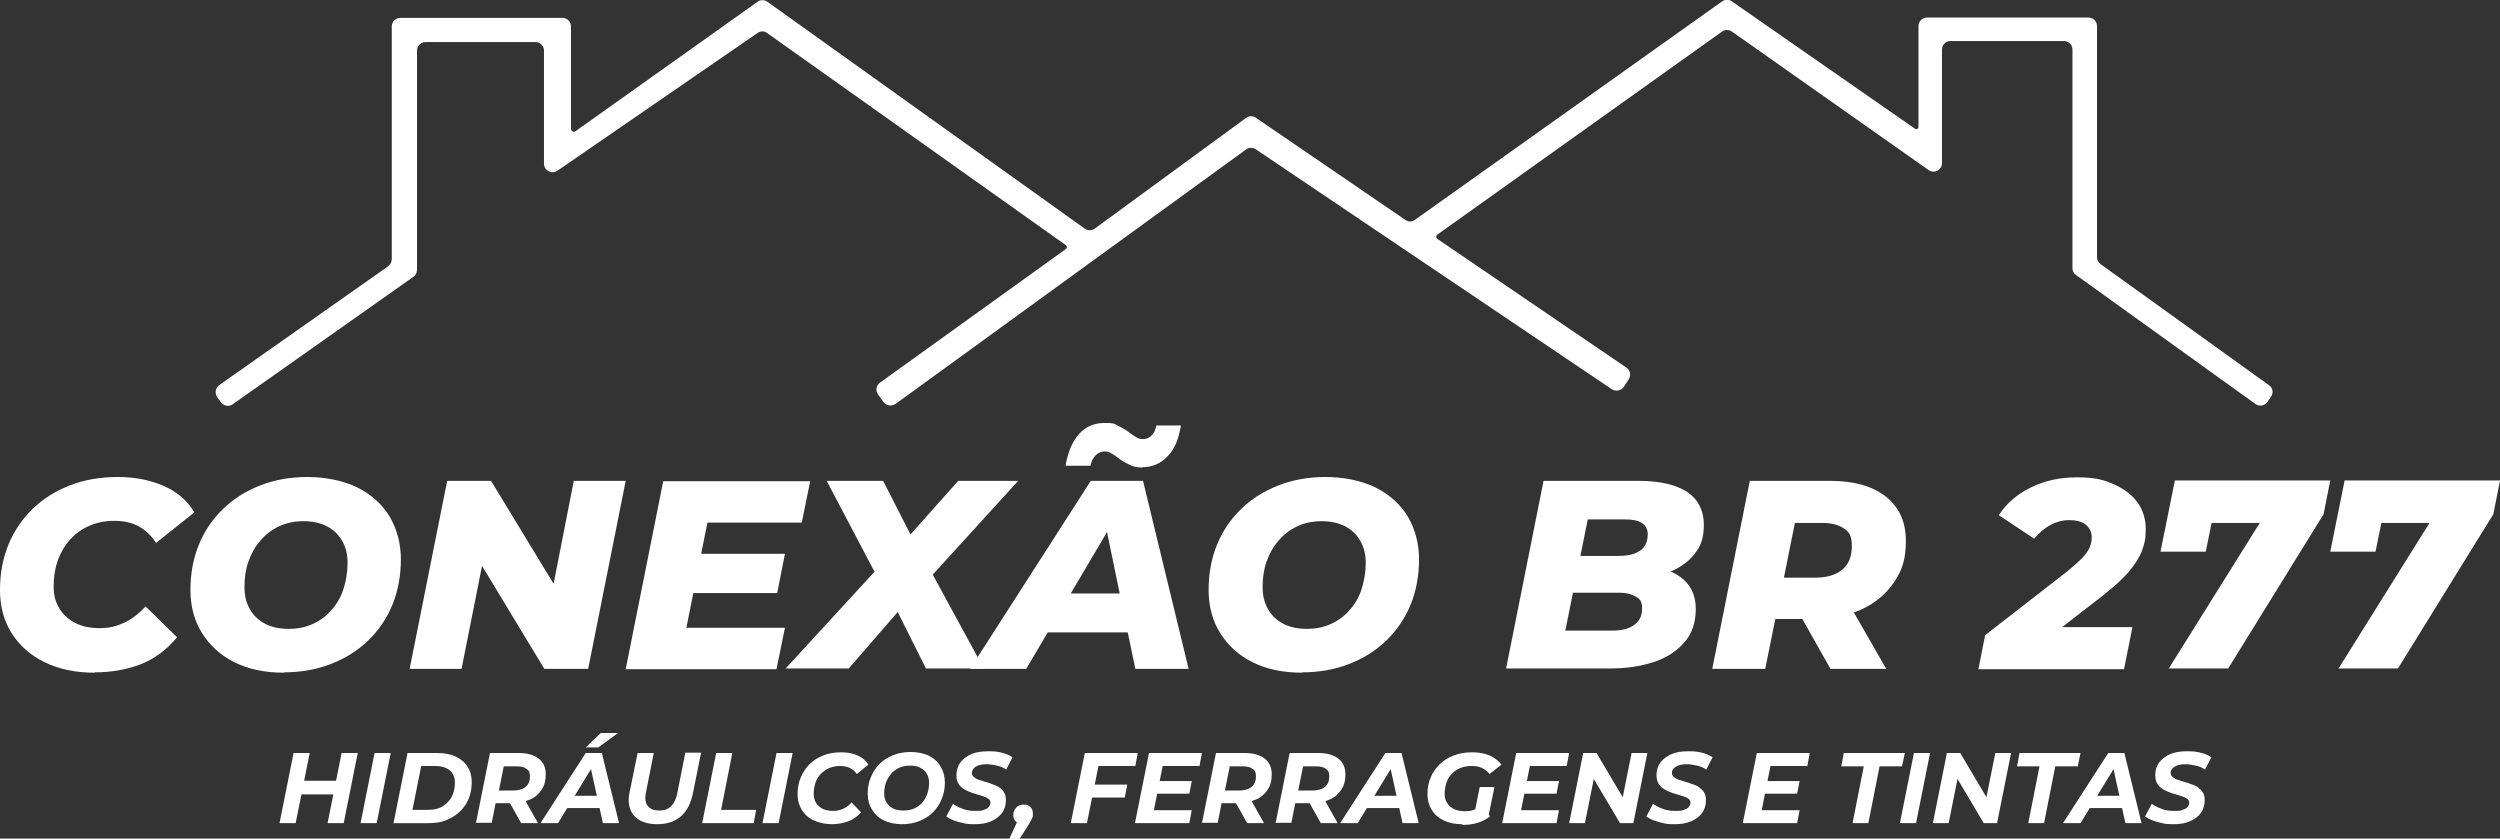 <?xml version="1.0" encoding="UTF-8"?>
<svg id="Layer_2" xmlns="http://www.w3.org/2000/svg" version="1.1" viewBox="0 0 712.8 239.1">
  <rect x="0" y="0" width="712.8" height="239.1" fill="#333333" stroke="none"/>
  <!-- Generator: Adobe Illustrator 30.0.0, SVG Export Plug-In . SVG Version: 2.1.1 Build 123)  -->
  <defs>
    <style>
      .st0 {
        fill: #fff;
      }
    </style>
  </defs>
  <path class="st0" d="M646.9,109.8l-48-34.5c-.6-.5-1-1.2-1-1.9V7.4c0-1.3-1.1-2.4-2.4-2.4h-46.1c-1.3,0-2.4,1.1-2.4,2.4v28.8c0,.5-.6.8-1,.5L493.8.4c-.8-.6-1.9-.6-2.8,0l-87.6,62.3c-.8.6-1.9.6-2.7,0l-42.6-29.1c-.8-.6-2-.6-2.8,0l-43.2,31.6c-.8.6-2,.6-2.8,0L218.8.5c-.8-.6-2-.6-2.8,0l-51.9,36.9c-.5.4-1.3,0-1.3-.7V7.5c0-1.3-1.1-2.4-2.4-2.4h-46.3c-1.3,0-2.4,1.1-2.4,2.4v66.4c0,.8-.4,1.5-1,2l-48.2,33.9c-1.1.8-1.3,2.3-.6,3.4l1.1,1.5c.8,1.1,2.3,1.3,3.3.6l51.6-36.4c.6-.4,1-1.2,1-2V14.4c0-1.3,1.1-2.4,2.4-2.4h31.4c1.3,0,2.4,1.1,2.4,2.4v32.3c0,1.9,2.2,3.1,3.8,2l57.1-39.3c.8-.6,1.9-.6,2.7,0l85.2,60.5c.4.3.4.8,0,1.1l-53,38.1c-1.1.8-1.3,2.3-.6,3.3l1.6,2.2c.8,1.1,2.3,1.3,3.4.6l100-72.6c.8-.6,1.9-.6,2.8,0l101.5,68.4c1.1.7,2.6.4,3.4-.7l1.4-2.2c.7-1.1.4-2.6-.7-3.3l-53.9-36.7c-.4-.3-.4-.9,0-1.2l81.2-57.9c.8-.6,1.9-.6,2.8,0l56.1,39.5c1.6,1.1,3.8,0,3.8-2V14.1c0-1.3,1.1-2.4,2.4-2.4h32.4c1.3,0,2.4,1.1,2.4,2.4v62.4c0,.8.4,1.5,1,1.9l51.2,36.8c1.1.8,2.6.5,3.4-.6l1-1.5c.8-1.1.5-2.6-.6-3.3Z"/>
  <g>
    <path class="st0" d="M27,191.8c-5.5,0-10.2-1-14.3-3-4.1-2-7.2-4.8-9.4-8.3-2.2-3.5-3.3-7.6-3.3-12.3s.8-8.9,2.4-12.9c1.6-3.9,3.9-7.3,6.9-10.2,3-2.9,6.5-5.1,10.6-6.7,4.1-1.6,8.7-2.4,13.7-2.4s9.3.9,13.2,2.6c3.8,1.7,6.7,4.2,8.6,7.5l-10.9,8.7c-1.3-2-2.9-3.6-4.9-4.7-2-1.1-4.3-1.6-7-1.6s-5,.5-7.1,1.4c-2.1.9-3.9,2.2-5.5,3.9-1.5,1.7-2.7,3.7-3.5,5.9-.8,2.3-1.2,4.7-1.2,7.4s.5,4.5,1.6,6.3c1,1.8,2.6,3.2,4.5,4.2,2,1,4.3,1.5,7,1.5s4.7-.5,6.9-1.5c2.2-1,4.3-2.6,6.2-4.7l9,8.8c-3,3.6-6.5,6.2-10.4,7.7-3.9,1.5-8.3,2.3-13,2.3Z"/>
    <path class="st0" d="M81,191.8c-5.5,0-10.2-1-14.2-3-4-2-7-4.8-9.2-8.3-2.2-3.5-3.3-7.6-3.3-12.3s.8-9,2.4-12.9c1.6-3.9,3.9-7.3,6.9-10.2,3-2.9,6.5-5.1,10.6-6.7,4.1-1.6,8.6-2.4,13.5-2.4s10.2,1,14.2,3c4,2,7.1,4.8,9.2,8.3,2.1,3.6,3.2,7.7,3.2,12.2s-.8,9-2.4,12.9c-1.6,3.9-3.9,7.3-6.9,10.2-3,2.9-6.5,5.1-10.6,6.7-4.1,1.6-8.6,2.4-13.5,2.4ZM82.3,179.3c2.7,0,5-.5,7.1-1.5,2.1-1,3.8-2.3,5.3-4.1,1.5-1.7,2.6-3.7,3.3-6,.7-2.3,1.1-4.7,1.1-7.2s-.5-4.4-1.5-6.2c-1-1.8-2.4-3.2-4.3-4.2-1.9-1-4.2-1.5-6.8-1.5s-4.9.5-7,1.5c-2.1,1-3.8,2.3-5.3,4.1-1.5,1.7-2.6,3.7-3.4,6-.8,2.3-1.1,4.7-1.1,7.2s.5,4.4,1.5,6.2c1,1.8,2.4,3.2,4.3,4.2,1.9,1,4.1,1.5,6.8,1.5Z"/>
    <path class="st0" d="M116.8,190.7l10.7-53.6h12.5l21.7,35.7h-5.1c0,0,7-35.7,7-35.7h14.8l-10.7,53.6h-12.5l-21.6-35.7h5.1c0,0-7.1,35.7-7.1,35.7h-14.8Z"/>
    <path class="st0" d="M195.7,179h28.1l-2.4,11.8h-43l10.7-53.6h41.9l-2.4,11.8h-26.9l-6,30ZM198.9,157.9h24.9l-2.2,11.2h-24.9l2.2-11.2Z"/>
    <path class="st0" d="M223.9,190.7l29.5-32.1-1.8,8.7-15.9-30.2h16.1l10.2,20h-6.6c0,0,17.8-20,17.8-20h17.1l-27.6,30.3.5-8.6,17.3,31.8h-16.5l-10.6-21.2,6.8.2-18.2,21h-18.1Z"/>
    <path class="st0" d="M276.6,190.7l34.4-53.6h14.9l13,53.6h-15.2l-9.6-46.4h5.9l-27.4,46.4h-16.1ZM291.6,180.3l6.1-11.1h26.1l1.8,11.1h-34ZM325.8,133.3c-1.4,0-2.6-.2-3.6-.7-1-.5-2-1-2.8-1.6-.8-.6-1.6-1.2-2.3-1.6-.7-.5-1.5-.7-2.2-.7s-1.8.4-2.5,1.1-1.2,1.7-1.5,3h-7.1c.7-4,2-7,3.9-9.1s4.3-3.1,7.2-3.1,2.7.2,3.7.7c1,.5,2,1,2.8,1.6.8.6,1.6,1.2,2.3,1.6.7.5,1.4.7,2.1.7,1.1,0,2-.4,2.6-1.1.7-.7,1.1-1.7,1.3-2.8h7c-.6,3.8-1.8,6.8-3.8,8.8-2,2.1-4.4,3.1-7.2,3.1Z"/>
    <path class="st0" d="M371.3,191.8c-5.5,0-10.2-1-14.2-3s-7-4.8-9.2-8.3c-2.2-3.5-3.3-7.6-3.3-12.3s.8-9,2.4-12.9c1.6-3.9,3.9-7.3,6.9-10.2,3-2.9,6.5-5.1,10.6-6.7,4.1-1.6,8.6-2.4,13.5-2.4s10.2,1,14.2,3c4,2,7.1,4.8,9.2,8.3,2.1,3.6,3.2,7.7,3.2,12.2s-.8,9-2.4,12.9c-1.6,3.9-3.9,7.3-6.9,10.2-3,2.9-6.5,5.1-10.6,6.7-4.1,1.6-8.6,2.4-13.5,2.4ZM372.6,179.3c2.7,0,5-.5,7.1-1.5,2.1-1,3.8-2.3,5.3-4.1,1.5-1.7,2.6-3.7,3.3-6,.7-2.3,1.1-4.7,1.1-7.2s-.5-4.4-1.5-6.2c-1-1.8-2.4-3.2-4.3-4.2-1.9-1-4.2-1.5-6.8-1.5s-4.9.5-7,1.5c-2.1,1-3.8,2.3-5.3,4.1-1.5,1.7-2.6,3.7-3.4,6-.8,2.3-1.1,4.7-1.1,7.2s.5,4.4,1.5,6.2c1,1.8,2.4,3.2,4.3,4.2,1.9,1,4.1,1.5,6.8,1.5Z"/>
    <path class="st0" d="M429.4,190.7l10.7-53.6h27.1c6.1,0,10.7,1.1,13.9,3.2,3.1,2.1,4.7,5.3,4.7,9.3s-.9,6.1-2.7,8.4c-1.8,2.3-4.3,4-7.4,5.2-3.1,1.2-6.6,1.8-10.6,1.8l2.2-3.7c4.9,0,8.9,1.1,11.8,3.2,2.9,2.1,4.4,5.1,4.4,9.1s-1.1,7.1-3.3,9.6c-2.2,2.5-5.1,4.4-8.8,5.6-3.7,1.2-7.9,1.8-12.5,1.8h-29.5ZM446.5,179.8h13.2c2.6,0,4.7-.5,6.2-1.6,1.6-1.1,2.3-2.7,2.3-4.7s-.6-2.7-1.8-3.4c-1.2-.7-2.7-1.1-4.5-1.1h-14.7l2.1-10.5h12.2c1.8,0,3.3-.2,4.6-.7,1.2-.5,2.2-1.1,2.8-2.1.6-.9.9-2,.9-3.4s-.6-2.5-1.7-3.2c-1.1-.7-2.7-1-4.7-1h-10.7l-6.4,31.7Z"/>
    <path class="st0" d="M488.2,190.7l10.7-53.6h22.9c6.8,0,12.1,1.5,15.9,4.5,3.8,3,5.7,7.2,5.7,12.6s-1.1,8.4-3.3,11.7c-2.2,3.3-5.2,5.9-9.2,7.8-4,1.8-8.7,2.8-14.1,2.8h-17.3l8-6.5-4.2,20.7h-15.2ZM507.2,171.8l-5.4-7.1h15.8c3.3,0,5.9-.8,7.7-2.3,1.8-1.5,2.7-3.8,2.7-6.7s-.7-4-2.2-5c-1.5-1-3.5-1.6-6.2-1.6h-14.5l8.1-7.2-6,29.9ZM521.9,190.7l-11-19.5h15.7l11.2,19.5h-15.8Z"/>
    <path class="st0" d="M564.1,190.7l1.9-9.6,23.3-18.1c1.8-1.5,3.3-2.8,4.3-3.8,1-1.1,1.8-2.1,2.2-3.1.4-1,.6-1.9.6-2.9,0-1.5-.6-2.7-1.7-3.6-1.1-.9-2.7-1.3-4.7-1.3s-3.7.5-5.4,1.4c-1.7.9-3.3,2.3-4.6,3.9l-10.1-6.7c2.1-3.3,5.2-6,9.1-7.9,4-2,8.4-2.9,13.2-2.9s7.4.6,10.3,1.9c3,1.3,5.3,3,6.9,5.2,1.6,2.2,2.4,4.8,2.4,7.7s-.4,4.2-1.1,6.2c-.8,2-2.1,4-3.9,6.1-1.8,2.1-4.3,4.3-7.5,6.8l-18.3,14.2-2.1-5.4h29.1l-2.4,12h-41.6Z"/>
    <path class="st0" d="M618.3,190.7l30-48,3.2,6.4h-27.2l7.7-7-3.1,15.2h-12.9l4.1-20.3h44.3l-1.9,9.6-27.2,44h-17.1Z"/>
    <path class="st0" d="M666.7,190.7l30-48,3.2,6.4h-27.2l7.7-7-3.1,15.2h-12.9l4.1-20.3h44.3l-1.9,9.6-27.2,44h-17.1Z"/>
  </g>
  <g>
    <path class="st0" d="M84.3,234.7h-4.6l4-20h4.6l-4,20ZM95.4,226.5h-9.7l.8-3.9h9.7l-.8,3.9ZM97.4,214.7h4.6l-4,20h-4.6l4-20Z"/>
    <path class="st0" d="M102.8,234.7l4-20h4.6l-4,20h-4.6Z"/>
    <path class="st0" d="M112.2,234.7l4-20h8.4c2.1,0,3.8.3,5.3,1,1.5.7,2.6,1.6,3.4,2.9.8,1.2,1.2,2.7,1.2,4.4s-.3,3.4-.9,4.8c-.6,1.4-1.5,2.7-2.6,3.7-1.1,1-2.4,1.8-3.9,2.4-1.5.6-3.2.8-5.1.8h-9.8ZM117.6,230.9h4.5c1.6,0,3-.3,4.1-1,1.1-.7,2-1.6,2.6-2.7.6-1.2.9-2.5.9-3.9s-.2-1.8-.6-2.6-1.1-1.3-1.9-1.7c-.8-.4-1.9-.6-3.1-.6h-4l-2.5,12.5Z"/>
    <path class="st0" d="M135.7,234.7l4-20h8.1c2.5,0,4.4.5,5.8,1.6,1.4,1.1,2,2.6,2,4.5s-.4,3.2-1.2,4.4c-.8,1.2-1.9,2.2-3.4,2.8s-3.2,1-5.2,1h-6.5l2.4-2-1.5,7.6h-4.7ZM141.8,227.6l-1.6-2.2h6c1.5,0,2.7-.3,3.6-1,.9-.7,1.3-1.7,1.3-3s-.3-1.7-1-2.2c-.6-.5-1.6-.7-2.8-.7h-5.6l2.4-2.3-2.3,11.4ZM148.6,234.7l-4.1-7.3h4.8l4.1,7.3h-4.9Z"/>
    <path class="st0" d="M154.1,234.7l12.9-20h4.6l4.9,20h-4.6l-3.9-17.7h1.9l-10.8,17.7h-4.9ZM159.4,230.4l1.9-3.5h10.3l.5,3.5h-12.8ZM167,213.1l4.3-4.1h4.9l-5.6,4.1h-3.6Z"/>
    <path class="st0" d="M187.3,235c-1.9,0-3.6-.4-4.9-1.1-1.3-.8-2.2-1.8-2.7-3.2-.5-1.4-.6-3-.2-4.8l2.3-11.2h4.6l-2.2,11.1c-.4,1.8-.2,3.1.5,4,.7.9,1.8,1.3,3.3,1.3s2.5-.4,3.4-1.3c.8-.8,1.5-2.2,1.8-4.1l2.2-11.1h4.5l-2.3,11.4c-.6,3-1.7,5.2-3.4,6.7-1.7,1.5-4,2.3-6.8,2.3Z"/>
    <path class="st0" d="M200.2,234.7l4-20h4.6l-3.2,16.2h10l-.7,3.8h-14.7Z"/>
    <path class="st0" d="M217.4,234.7l4-20h4.6l-4,20h-4.6Z"/>
    <path class="st0" d="M237.3,235c-2,0-3.8-.4-5.3-1.1-1.5-.7-2.6-1.7-3.4-3s-1.2-2.8-1.2-4.5.3-3.3.9-4.7,1.4-2.7,2.5-3.8c1.1-1.1,2.4-1.9,3.9-2.5,1.5-.6,3.2-.9,5.1-.9s3.4.3,4.7.9c1.4.6,2.4,1.5,3.1,2.6l-3.3,2.7c-.5-.7-1.1-1.3-1.9-1.7s-1.8-.6-2.9-.6-2.1.2-3.1.6c-.9.4-1.7,1-2.4,1.7s-1.2,1.5-1.5,2.5c-.3.9-.5,2-.5,3s.2,1.9.6,2.6c.4.8,1.1,1.3,1.9,1.8.8.4,1.9.6,3,.6s2-.2,2.9-.6,1.7-1,2.4-1.8l2.7,2.8c-1,1.2-2.3,2.1-3.7,2.6-1.4.5-3,.8-4.7.8Z"/>
    <path class="st0" d="M257.2,235c-2,0-3.8-.4-5.2-1.1-1.5-.7-2.6-1.8-3.4-3.1-.8-1.3-1.2-2.8-1.2-4.5s.3-3.3.9-4.7c.6-1.5,1.4-2.7,2.5-3.8,1.1-1.1,2.4-1.9,3.9-2.5,1.5-.6,3.2-.9,5-.9s3.8.4,5.2,1.1c1.4.7,2.6,1.8,3.3,3.1.8,1.3,1.2,2.8,1.2,4.5s-.3,3.3-.9,4.7c-.6,1.5-1.4,2.7-2.5,3.8-1.1,1.1-2.4,1.9-3.9,2.5s-3.2.9-5,.9ZM257.6,231.1c1.1,0,2.2-.2,3.1-.6.9-.4,1.7-1,2.3-1.7.6-.7,1.1-1.6,1.4-2.5.3-.9.5-1.9.5-3s-.2-1.9-.6-2.6c-.4-.8-1-1.3-1.9-1.8s-1.8-.6-3-.6-2.1.2-3,.6-1.7,1-2.3,1.7c-.6.7-1.1,1.6-1.5,2.5-.3.9-.5,1.9-.5,3s.2,1.9.6,2.6,1,1.3,1.9,1.8c.8.4,1.8.6,3,.6Z"/>
    <path class="st0" d="M277.9,235c-1.1,0-2.1,0-3.2-.3-1-.2-2-.5-2.8-.8s-1.5-.7-2.1-1.1l1.9-3.6c.6.4,1.3.8,2,1.1.7.3,1.5.6,2.2.7.8.2,1.6.2,2.4.2s1.6,0,2.2-.3c.6-.2,1.1-.4,1.4-.8.3-.4.5-.8.5-1.2s-.2-.9-.5-1.1c-.4-.3-.8-.5-1.4-.7-.6-.2-1.2-.4-1.9-.6s-1.4-.4-2.1-.7c-.7-.3-1.4-.6-1.9-1-.6-.4-1.1-.9-1.4-1.5-.4-.6-.5-1.4-.5-2.3,0-1.4.4-2.6,1.1-3.6.8-1,1.8-1.8,3.2-2.4s3-.8,4.8-.8,2.6.1,3.8.4c1.2.3,2.2.7,3.1,1.3l-1.8,3.5c-.8-.5-1.6-.9-2.6-1.1s-1.9-.4-2.9-.4-1.7.1-2.3.3c-.6.2-1.1.5-1.5.9-.3.4-.5.8-.5,1.3,0,.5.2.8.5,1.1.4.3.8.6,1.4.8.6.2,1.2.4,1.9.6s1.4.4,2.1.7,1.4.5,1.9.9c.6.4,1.1.9,1.4,1.5.4.6.5,1.3.5,2.2,0,1.4-.4,2.6-1.1,3.6-.8,1-1.8,1.8-3.2,2.4-1.4.6-3,.8-4.8.8Z"/>
    <path class="st0" d="M287.8,239.1l3.2-6.9.5,2.7c-.8,0-1.4-.2-1.9-.7-.5-.5-.7-1.1-.7-1.8s.3-1.6.9-2.2c.6-.6,1.3-.8,2.1-.8s1.4.2,1.9.7c.5.5.7,1.1.7,1.9s0,.8-.2,1.2-.4.8-.7,1.4l-2.9,4.6h-2.8Z"/>
    <path class="st0" d="M309.9,234.7h-4.6l4-20h15.1l-.7,3.7h-10.5l-3.3,16.3ZM311.8,223.7h9.6l-.7,3.7h-9.6l.7-3.7Z"/>
    <path class="st0" d="M328.9,231h10.9l-.7,3.7h-15.5l4-20h15.1l-.7,3.7h-10.5l-2.5,12.6ZM330.2,222.7h9.6l-.7,3.6h-9.6l.7-3.6Z"/>
    <path class="st0" d="M342.7,234.7l4-20h8.1c2.5,0,4.4.5,5.8,1.6s2,2.6,2,4.5-.4,3.2-1.2,4.4c-.8,1.2-1.9,2.2-3.4,2.8s-3.2,1-5.2,1h-6.5l2.4-2-1.5,7.6h-4.7ZM348.8,227.6l-1.6-2.2h6c1.5,0,2.7-.3,3.6-1,.9-.7,1.3-1.7,1.3-3s-.3-1.7-1-2.2c-.6-.5-1.6-.7-2.8-.7h-5.6l2.4-2.3-2.3,11.4ZM355.6,234.7l-4.1-7.3h4.8l4.1,7.3h-4.9Z"/>
    <path class="st0" d="M363.7,234.7l4-20h8.1c2.5,0,4.4.5,5.8,1.6s2,2.6,2,4.5-.4,3.2-1.2,4.4c-.8,1.2-1.9,2.2-3.4,2.8-1.5.7-3.2,1-5.2,1h-6.5l2.4-2-1.5,7.6h-4.7ZM369.7,227.6l-1.6-2.2h6c1.5,0,2.7-.3,3.6-1,.9-.7,1.3-1.7,1.3-3s-.3-1.7-1-2.2c-.6-.5-1.6-.7-2.8-.7h-5.6l2.4-2.3-2.3,11.4ZM376.6,234.7l-4.1-7.3h4.8l4.1,7.3h-4.9Z"/>
    <path class="st0" d="M382.1,234.7l12.9-20h4.6l4.9,20h-4.6l-3.9-17.7h1.9l-10.8,17.7h-4.9ZM387.4,230.4l1.9-3.5h10.3l.5,3.5h-12.8Z"/>
    <path class="st0" d="M416.8,235c-2,0-3.8-.4-5.2-1.1-1.5-.7-2.6-1.7-3.4-3s-1.2-2.8-1.2-4.5.3-3.3.9-4.7c.6-1.5,1.5-2.7,2.6-3.8,1.1-1.1,2.4-1.9,4-2.5,1.5-.6,3.3-.9,5.2-.9s3.6.3,5,.9,2.5,1.5,3.4,2.6l-3.4,2.7c-.6-.8-1.4-1.4-2.3-1.8s-1.8-.5-2.9-.5-2.2.2-3.2.6c-.9.4-1.8,1-2.4,1.7-.7.7-1.2,1.5-1.5,2.5s-.5,2-.5,3.1.2,1.9.7,2.6c.4.8,1.1,1.3,2,1.8.9.4,1.9.6,3.2.6s1.9-.2,2.7-.5,1.7-.8,2.5-1.5l1.8,3.5c-1,.8-2.2,1.4-3.5,1.8-1.3.4-2.7.6-4.2.6ZM420.4,231.9l1.5-7.5h4.2l-1.7,8.2-4.1-.7Z"/>
    <path class="st0" d="M433.6,231h10.9l-.7,3.7h-15.5l4-20h15.1l-.7,3.7h-10.5l-2.5,12.6ZM434.9,222.7h9.6l-.7,3.6h-9.6l.7-3.6Z"/>
    <path class="st0" d="M447.4,234.7l4-20h3.8l8.6,14.5h-1.5c0,0,2.9-14.5,2.9-14.5h4.5l-4,20h-3.8l-8.6-14.5h1.5c0,0-2.9,14.5-2.9,14.5h-4.6Z"/>
    <path class="st0" d="M477.5,235c-1.1,0-2.1,0-3.2-.3-1-.2-2-.5-2.8-.8-.8-.3-1.5-.7-2.1-1.1l1.9-3.6c.6.4,1.3.8,2,1.1.7.3,1.5.6,2.2.7.8.2,1.6.2,2.4.2s1.6,0,2.2-.3c.6-.2,1.1-.4,1.4-.8.3-.4.5-.8.5-1.2s-.2-.9-.5-1.1c-.4-.3-.8-.5-1.4-.7-.6-.2-1.2-.4-1.9-.6s-1.4-.4-2.1-.7c-.7-.3-1.4-.6-1.9-1-.6-.4-1.1-.9-1.4-1.5s-.5-1.4-.5-2.3c0-1.4.4-2.6,1.1-3.6.8-1,1.8-1.8,3.2-2.4s3-.8,4.8-.8,2.6.1,3.8.4c1.2.3,2.2.7,3.1,1.3l-1.8,3.5c-.8-.5-1.6-.9-2.6-1.1s-1.9-.4-2.9-.4-1.7.1-2.3.3c-.6.2-1.1.5-1.5.9s-.5.8-.5,1.3c0,.5.2.8.5,1.1.4.3.8.6,1.4.8s1.2.4,1.9.6c.7.2,1.4.4,2.1.7.7.2,1.4.5,1.9.9s1.1.9,1.4,1.5c.4.6.5,1.3.5,2.2,0,1.4-.4,2.6-1.1,3.6s-1.8,1.8-3.2,2.4c-1.4.6-3,.8-4.8.8Z"/>
    <path class="st0" d="M502.2,231h10.9l-.7,3.7h-15.5l4-20h15.1l-.7,3.7h-10.5l-2.5,12.6ZM503.5,222.7h9.6l-.7,3.6h-9.6l.7-3.6Z"/>
    <path class="st0" d="M528.2,234.7l3.2-16.2h-6.4l.7-3.8h17.4l-.8,3.8h-6.4l-3.2,16.2h-4.7Z"/>
    <path class="st0" d="M541.7,234.7l4-20h4.6l-4,20h-4.6Z"/>
    <path class="st0" d="M551.1,234.7l4-20h3.8l8.6,14.5h-1.5c0,0,2.9-14.5,2.9-14.5h4.5l-4,20h-3.8l-8.6-14.5h1.5c0,0-2.9,14.5-2.9,14.5h-4.6Z"/>
    <path class="st0" d="M578.3,234.7l3.2-16.2h-6.4l.7-3.8h17.4l-.8,3.8h-6.4l-3.2,16.2h-4.7Z"/>
    <path class="st0" d="M588.2,234.7l12.9-20h4.6l4.9,20h-4.6l-3.9-17.7h1.9l-10.8,17.7h-4.9ZM593.5,230.4l1.9-3.5h10.3l.5,3.5h-12.8Z"/>
    <path class="st0" d="M619.7,235c-1.1,0-2.1,0-3.2-.3-1-.2-2-.5-2.8-.8-.8-.3-1.5-.7-2.1-1.1l1.9-3.6c.6.4,1.3.8,2,1.1.7.3,1.5.6,2.2.7.8.2,1.6.2,2.4.2s1.6,0,2.2-.3c.6-.2,1.1-.4,1.4-.8.3-.4.5-.8.5-1.2s-.2-.9-.5-1.1c-.4-.3-.8-.5-1.4-.7-.6-.2-1.2-.4-1.9-.6s-1.4-.4-2.1-.7c-.7-.3-1.4-.6-1.9-1-.6-.4-1.1-.9-1.4-1.5s-.5-1.4-.5-2.3c0-1.4.4-2.6,1.1-3.6.8-1,1.8-1.8,3.2-2.4s3-.8,4.8-.8,2.6.1,3.8.4c1.2.3,2.2.7,3.1,1.3l-1.8,3.5c-.8-.5-1.6-.9-2.6-1.1s-1.9-.4-2.9-.4-1.7.1-2.3.3c-.6.2-1.1.5-1.5.9s-.5.8-.5,1.3c0,.5.2.8.5,1.1.4.3.8.6,1.4.8s1.2.4,1.9.6c.7.2,1.4.4,2.1.7.7.2,1.4.5,1.9.9s1.1.9,1.4,1.5c.4.6.5,1.3.5,2.2,0,1.4-.4,2.6-1.1,3.6s-1.8,1.8-3.2,2.4c-1.4.6-3,.8-4.8.8Z"/>
  </g>
</svg>